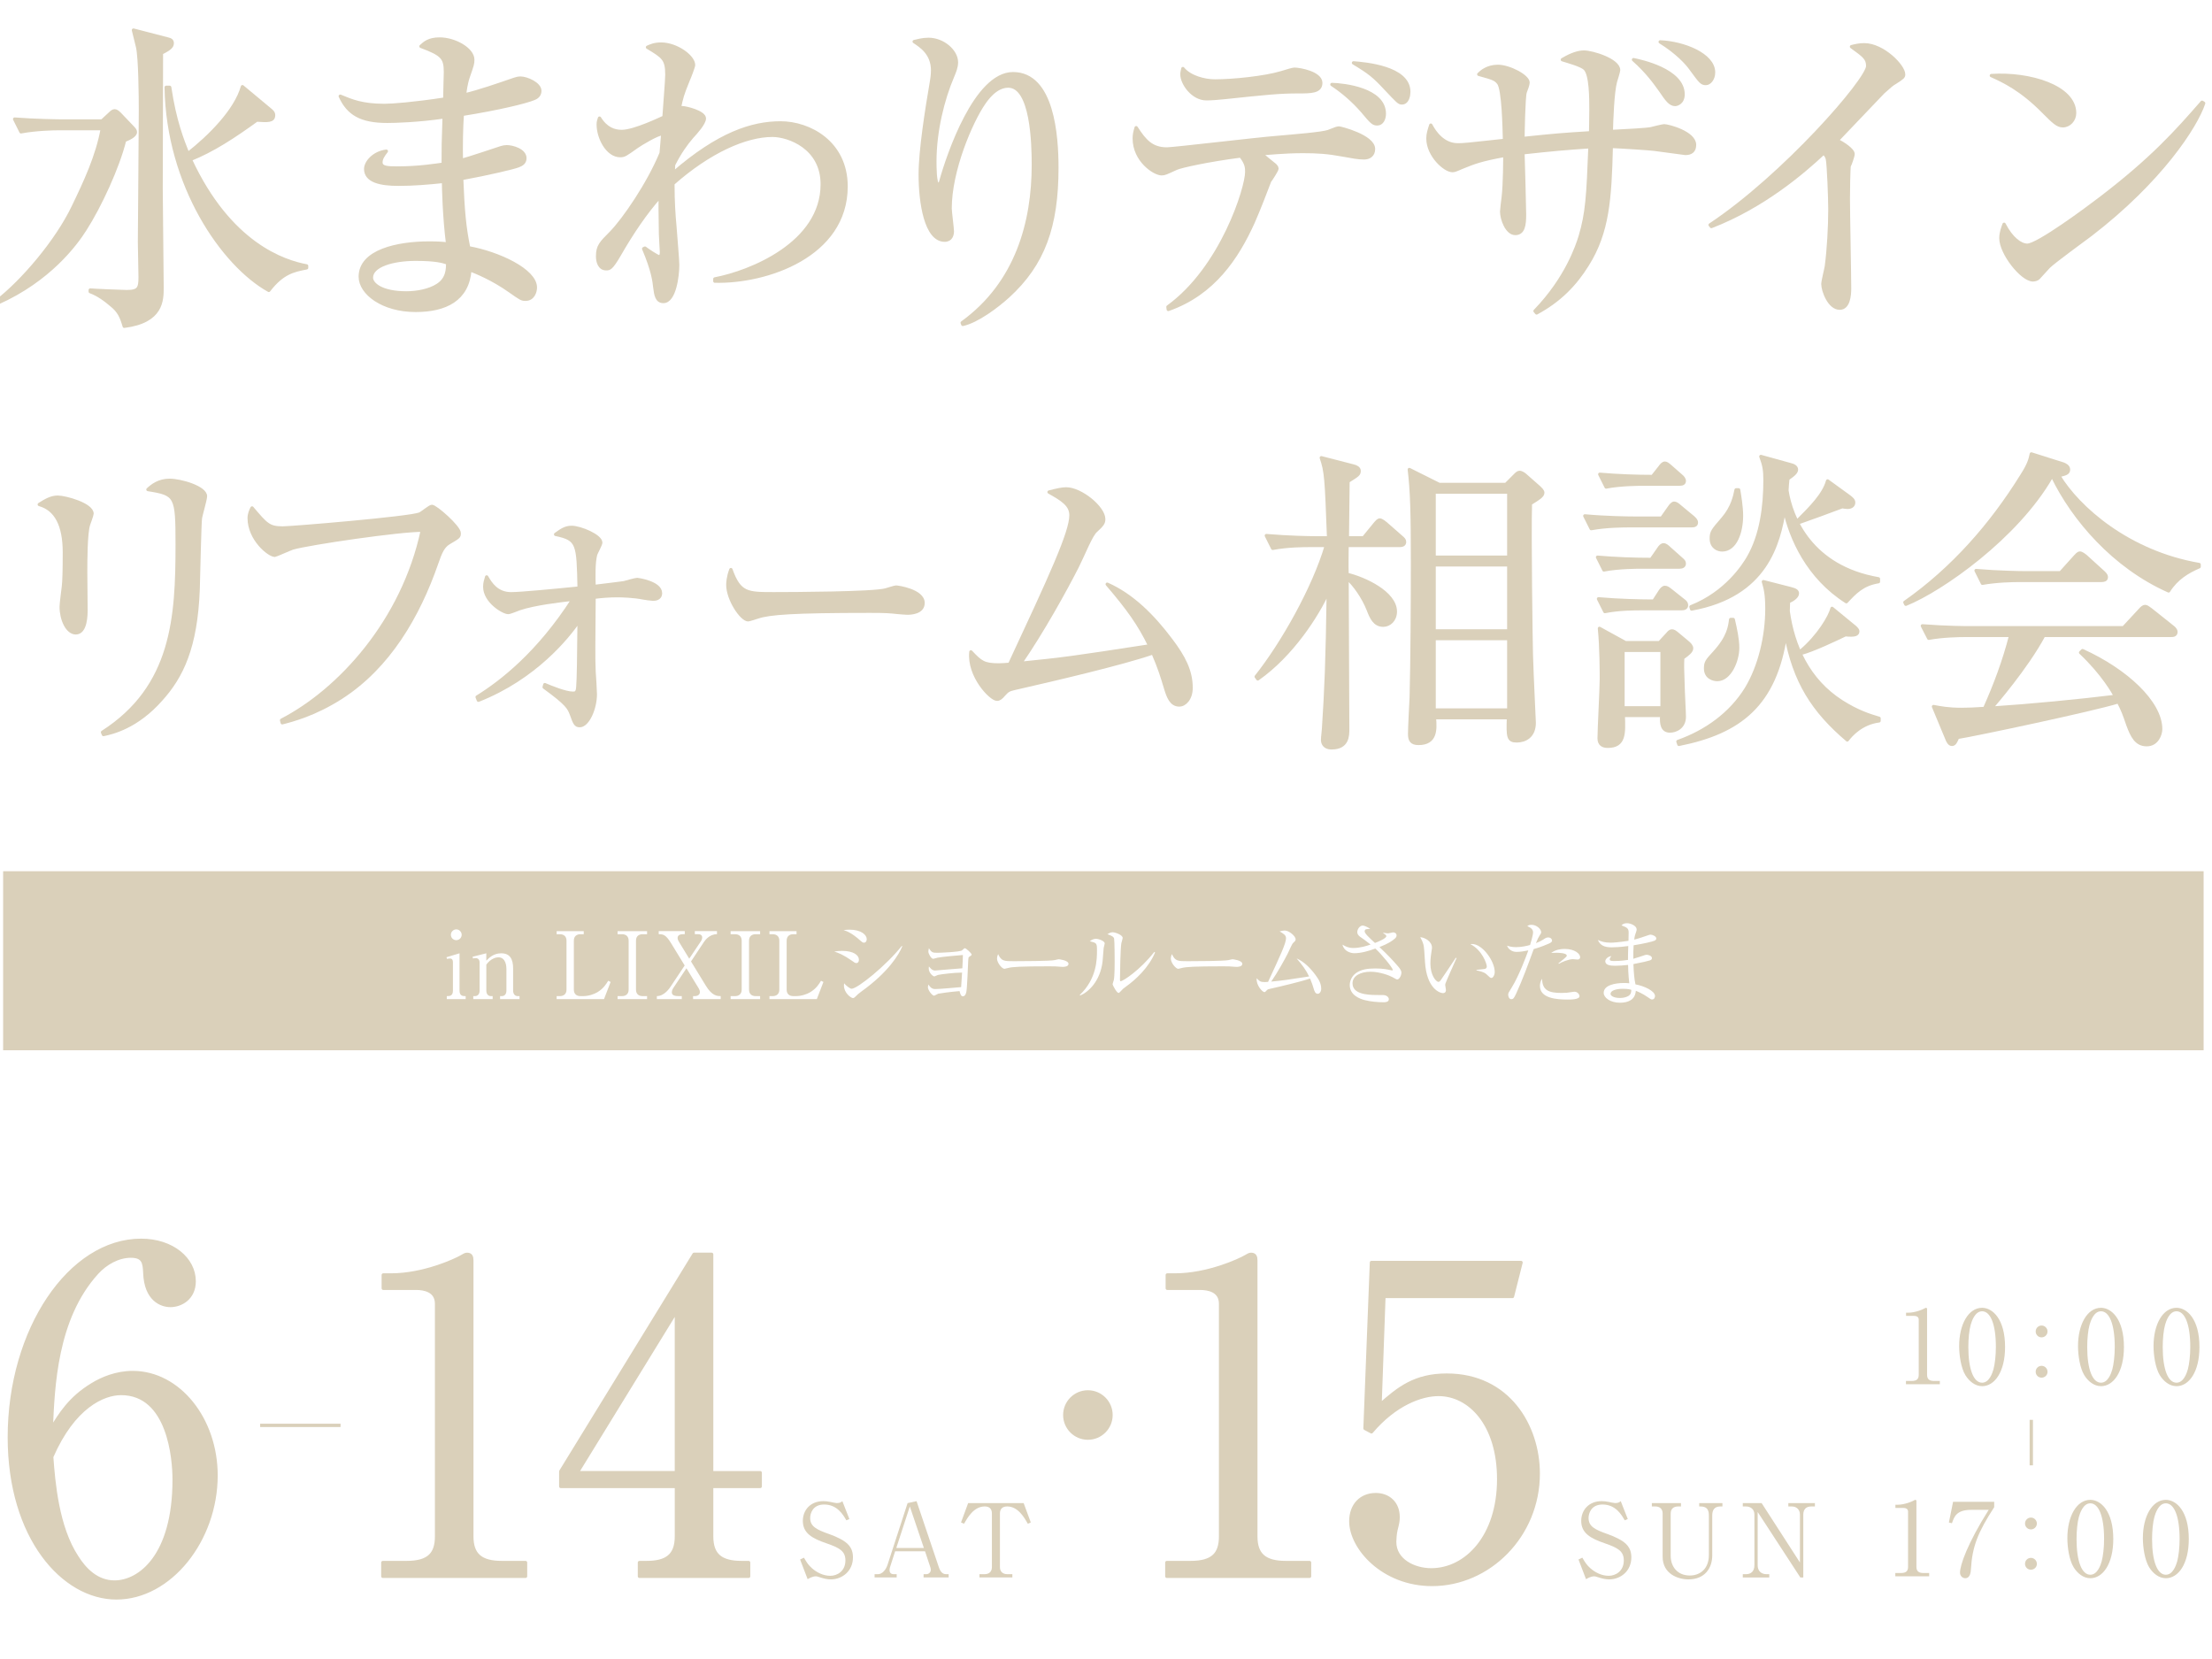 <?xml version="1.0" encoding="UTF-8"?>
<svg id="_レイヤー_1" data-name="レイヤー_1" xmlns="http://www.w3.org/2000/svg" version="1.1" viewBox="0 0 200 150">
  <!-- Generator: Adobe Illustrator 29.5.0, SVG Export Plug-In . SVG Version: 2.1.0 Build 137)  -->
  <defs>
    <style>
      .st0, .st1 {
        fill: #dad0ba;
      }

      .st2 {
        fill: none;
        stroke-miterlimit: 10;
        stroke-width: .3px;
      }

      .st2, .st1 {
        stroke: #dad0ba;
      }

      .st1 {
        stroke-linecap: round;
        stroke-linejoin: round;
        stroke-width: .3px;
      }
    </style>
  </defs>
  <g>
    <path class="st1" d="M11.262,12.694c-.603,2.442-2.241,5.975-3.591,8.073-.834,1.322-3.218,4.539-7.843,6.608l-.086-.173c2.241-1.724,5.372-5.343,6.895-8.532,1.092-2.27,2.155-4.539,2.615-7.039h-3.993c-.374,0-1.983.029-3.361.287l-.575-1.149c1.896.143,3.879.172,4.396.172h3.505l.747-.69c.144-.143.258-.23.402-.23.115,0,.258.086.431.258l1.207,1.264c.172.173.23.287.23.402,0,.316-.546.575-.977.747ZM14.595,4.793c0,1.954-.029,10.515-.029,12.267,0,1.408.086,7.671.086,8.935,0,1.149,0,3.074-3.419,3.505-.258-.891-.488-1.35-1.063-1.839-.632-.546-1.293-1.034-2.011-1.293v-.144c.23.029,2.902.144,3.304.144,1.092,0,1.207-.316,1.207-1.322,0-.488-.057-2.729-.057-3.16,0-.891.086-10.027.086-11.923,0-1.178-.029-4.74-.258-5.717-.058-.258-.316-1.293-.374-1.523l3.103.804c.258.058.402.144.402.374,0,.287-.172.489-.977.891ZM24.305,26.254c-4.137-2.298-9.136-9.481-9.279-18.358h.316c.459,3.074,1.149,4.769,1.637,6.005,1.983-1.551,4.338-3.908,4.941-6.062l2.586,2.155c.201.173.23.287.23.431,0,.546-.575.488-1.523.431-2.068,1.494-3.936,2.729-6.004,3.562,3.562,7.671,8.475,9.251,10.514,9.624v.173c-1.178.23-2.183.431-3.419,2.04Z"/>
    <path class="st1" d="M48.291,8.902c-.747.316-3.247.919-6.493,1.436-.085,1.121-.114,2.988-.085,4.166.575-.144,3.074-.977,3.591-1.15.2-.057.344-.086.517-.086.517,0,1.637.316,1.637,1.034,0,.431-.316.575-.603.69-.344.144-2.614.69-5.113,1.149.114,2.931.258,4.453.632,6.263,2.7.488,6.033,2.04,6.033,3.591,0,.374-.201,1.063-.891,1.063-.344,0-.431-.058-1.408-.747-1.58-1.12-3.045-1.695-3.62-1.925-.2,2.701-2.212,3.677-4.913,3.677-2.959,0-4.999-1.551-4.999-3.045,0-2.327,3.39-3.045,6.234-3.045.718,0,1.178.029,1.667.086-.317-2.471-.374-5.229-.374-5.66-1.322.144-2.729.259-4.079.259-1.609,0-2.959-.287-2.959-1.379,0-.603.718-1.465,1.867-1.609-.287.374-.488.661-.488,1.006,0,.488.575.517,1.465.517,1.983,0,3.505-.258,4.166-.345,0-1.436,0-1.953.086-4.281-2.356.345-4.424.402-5.142.402-2.384,0-3.533-.69-4.252-2.269,1.034.431,1.982.833,3.993.833.718,0,2.643-.144,5.458-.575,0-.402.058-2.241.058-2.442,0-1.293-.288-1.609-2.212-2.327.316-.287.689-.661,1.695-.661,1.35,0,2.988.919,2.988,1.867,0,.345-.029.46-.402,1.523-.23.661-.288,1.264-.345,1.667,1.322-.316,2.988-.891,4.482-1.408.173-.058.373-.115.575-.115.575,0,1.752.517,1.752,1.149,0,.287-.144.546-.517.69ZM37.603,23.438c-2.125,0-4.022.575-4.022,1.667,0,.575.891,1.379,3.16,1.379.919,0,2.068-.201,2.816-.689.92-.575.92-1.494.92-2.011-.403-.143-1.035-.345-2.874-.345Z"/>
    <path class="st1" d="M64.634,25.421v-.201c3.189-.603,9.71-3.189,9.71-8.561,0-3.333-3.045-4.425-4.51-4.425-2.414,0-5.717,1.465-8.993,4.367,0,1.695.086,2.873.173,3.792.086,1.178.258,3.132.258,3.563,0,1.005-.287,3.304-1.292,3.304-.603,0-.69-.603-.776-1.293-.058-.546-.173-1.523-1.006-3.476l.115-.058c.173.143,1.12.775,1.264.775.23,0,.23-.287.23-.431,0-.086-.086-1.408-.086-1.609,0-.718-.029-1.436-.029-2.155v-1.264c-1.322,1.465-2.586,3.361-3.677,5.258-.747,1.293-.919,1.293-1.207,1.293-.603,0-.776-.632-.776-1.121,0-.919.288-1.207,1.207-2.126,1.207-1.235,3.419-4.482,4.54-7.211.058-.546.086-1.121.144-1.753-.432-.028-1.983.919-2.356,1.178-1.006.718-1.121.804-1.494.804-1.149,0-1.983-1.609-1.983-2.816,0-.258.058-.402.115-.575.603.977,1.35,1.207,2.011,1.207,1.149,0,3.62-1.207,3.82-1.293.029-.603.259-3.275.259-3.821,0-1.436-.316-1.638-1.752-2.5.259-.115.603-.287,1.235-.287,1.379,0,2.93,1.12,2.93,1.896,0,.143-.373,1.12-.459,1.293-.575,1.408-.632,1.666-.834,2.643.086-.058.173-.086.259-.086.316,0,2.011.402,2.011.977,0,.431-.747,1.264-1.121,1.667-.517.603-1.091,1.379-1.666,2.528,0,.144-.029.546-.029.747,4.108-3.563,7.124-4.539,9.71-4.539s5.919,1.752,5.919,5.746c0,6.263-7.212,8.676-11.866,8.561Z"/>
    <path class="st1" d="M91.133,26.8c-.949.862-2.759,2.241-4.08,2.528l-.056-.143c4.969-3.592,6.435-9.136,6.435-14.279,0-1.896-.115-7.124-2.269-7.124-1.149,0-1.954,1.178-2.213,1.551-1.149,1.667-3.045,6.062-3.045,9.509,0,.316.201,1.782.201,2.069,0,.316-.115.804-.69.804-1.695,0-2.212-3.361-2.212-5.947,0-2.183.603-5.975,1.005-8.302.029-.144.115-.69.115-1.092,0-1.551-1.063-2.212-1.666-2.614.258-.058.746-.201,1.293-.201,1.321,0,2.527,1.063,2.527,2.069,0,.459-.172.833-.344,1.264-.891,2.069-1.608,4.97-1.608,7.699,0,.431,0,2.069.287,2.069.173,0,.23-.144.259-.287.661-2.356,3.132-9.711,6.521-9.711,3.591,0,3.965,5.631,3.965,8.504,0,5.286-1.207,8.705-4.425,11.635Z"/>
    <path class="st1" d="M123.326,14.274c-.517,0-1.12-.115-1.896-.258-1.379-.258-2.327-.316-3.62-.316-1.752,0-3.247.173-3.792.201.23.201,1.12.919,1.264,1.034.058.058.173.173.173.316s-.546.977-.661,1.121c-.288.775-1.035,2.7-1.494,3.734-1.436,3.16-3.562,6.435-7.67,7.872l-.029-.23c4.883-3.533,7.124-10.773,7.124-12.181,0-.402,0-.775-.546-1.465-2.901.374-5.4.919-5.831,1.12-.949.431-1.035.489-1.322.489-.661,0-2.471-1.207-2.471-3.189,0-.345.058-.603.172-.977.776,1.207,1.408,1.925,2.787,1.925.575,0,8.33-.919,9.882-1.034,1.608-.143,4.166-.345,4.711-.546.718-.287.805-.316.976-.316.115,0,3.103.747,3.103,1.896,0,.546-.373.804-.861.804ZM117.351,8.298c-1.638,0-2.787.115-6.58.517-.546.058-1.235.115-1.695.115-1.235,0-2.211-1.379-2.211-2.212,0-.172.058-.374.086-.517.631.775,1.952,1.12,2.901,1.12,1.608,0,4.481-.287,6.004-.747.488-.143,1.005-.316,1.178-.316.488,0,2.384.345,2.384,1.235,0,.805-.861.805-2.068.805ZM124.533,11.2c-.374,0-.488-.115-1.379-1.178-.805-.919-1.724-1.724-2.729-2.384,1.091.029,4.74.431,4.74,2.643,0,.489-.23.919-.632.919ZM126.744,9.304c-.258,0-.373-.144-1.436-1.264-1.064-1.15-1.494-1.494-2.931-2.356,1.035.086,4.999.402,4.999,2.615,0,.287-.086,1.006-.632,1.006Z"/>
    <path class="st1" d="M152.378,13.872l-2.786-.374c-.402-.058-3.074-.23-3.908-.258-.114,4.74-.316,7.757-2.154,10.687-1.12,1.81-2.528,3.246-4.597,4.367l-.143-.173c2.844-2.93,3.82-5.89,4.079-6.723.632-2.126.718-3.649.89-8.13-2.125.143-3.476.258-6.062.546.029.862.144,4.97.144,5.574,0,.919-.086,1.724-.832,1.724-.776,0-1.235-1.322-1.235-1.983,0-.143.114-1.091.143-1.292.144-1.178.144-3.592.144-3.792-2.183.402-2.757.632-3.821,1.063-.661.287-.747.316-.919.316-.69,0-2.213-1.379-2.213-2.902,0-.431.115-.747.259-1.207.344.661,1.12,1.781,2.442,1.781.201,0,.488,0,1.005-.058.518-.057,2.759-.287,3.218-.344-.029-1.006-.086-4.654-.546-5.2-.288-.344-.431-.402-1.781-.775.23-.23.776-.718,1.724-.718,1.034,0,2.73.891,2.73,1.466,0,.172-.173.66-.259.862-.144.374-.201,3.936-.201,4.194,3.045-.316,3.391-.345,6.119-.517,0-.46.029-1.092.029-2.069,0-1.034,0-3.217-.546-3.734-.316-.316-1.493-.632-2.039-.805.861-.517,1.493-.689,1.953-.689.747,0,3.132.718,3.132,1.637,0,.115-.258.948-.287,1.034-.259.948-.345,3.448-.374,4.51,1.207-.058,3.362-.172,3.62-.258.115-.029,1.035-.258,1.15-.258.402,0,2.757.632,2.757,1.724,0,.575-.344.776-.834.776ZM151.459,9.447c-.459,0-.776-.459-1.322-1.264-.517-.718-1.207-1.695-2.442-2.787.575.115,4.482.919,4.482,3.132,0,.804-.603.919-.718.919ZM154.245,7.551c-.402,0-.488-.143-1.378-1.35-.345-.489-1.235-1.466-2.759-2.413,2.098.086,4.826,1.149,4.826,2.758,0,.603-.373,1.005-.69,1.005Z"/>
    <path class="st1" d="M171.339,7.465c-.259.143-.517.373-1.091.891-.173.172-3.477,3.649-4.138,4.338.46.23,1.437.833,1.437,1.235,0,.173-.259.919-.344,1.063-.058.115-.086,2.384-.086,2.959,0,1.293.115,6.982.115,8.131,0,.603-.086,1.781-.891,1.781-.948,0-1.522-1.58-1.522-2.183,0-.258.287-1.379.316-1.609.201-1.494.316-3.591.316-5.142,0-.977-.114-4.108-.229-4.568-.058-.201-.144-.374-.345-.517-1.839,1.724-5.458,4.826-10.141,6.636l-.115-.143c6.665-4.425,14.25-13.13,14.25-14.365,0-.689-.317-.919-1.466-1.752.345-.086.69-.172,1.149-.172,1.696,0,3.563,1.924,3.563,2.672,0,.23-.058.287-.776.747Z"/>
    <path class="st1" d="M186.515,11.372c-.488,0-.834-.345-1.752-1.264-2.011-2.04-3.62-2.787-4.711-3.275,3.447-.23,7.526,1.005,7.526,3.39,0,.632-.488,1.149-1.063,1.149ZM189.015,21.227c-.603.459-3.304,2.413-3.792,2.901-.144.144-.776.862-.919,1.006-.115.115-.345.172-.489.172-1.005,0-2.901-2.413-2.901-3.763,0-.517.173-.948.288-1.264.661,1.293,1.493,1.896,2.097,1.896.949,0,5.402-3.304,6.637-4.252,4.625-3.533,6.837-6.004,9.165-8.676l.143.086c-.69,2.098-3.906,7.039-10.227,11.894Z"/>
    <path class="st1" d="M8.004,47.422c-.258.804-.258,3.361-.258,4.338,0,.517.028,2.873.028,3.361,0,.431,0,2.098-.919,2.098-.775,0-1.321-1.207-1.321-2.356,0-.287.172-1.58.201-1.839.058-.459.086-1.465.086-3.074q0-3.706-2.27-4.338c.546-.344,1.063-.66,1.667-.66.69,0,3.103.66,3.103,1.494,0,.115-.287.891-.316.977ZM18.117,46.876c-.058.374-.173,5.373-.201,6.407-.201,5.286-1.494,7.901-3.361,9.969-2.183,2.471-4.366,2.988-5.2,3.16l-.086-.201c6.407-4.108,6.751-10.4,6.751-16.979,0-4.396-.086-4.568-2.643-4.97.374-.345.977-.833,1.954-.833,1.034,0,3.246.66,3.246,1.436,0,.316-.431,1.724-.459,2.011Z"/>
    <path class="st1" d="M40.572,49.088c-.517.316-.746.833-1.091,1.839-1.666,4.798-4.338,9.366-8.618,12.124-2.414,1.551-4.453,2.068-5.344,2.298l-.058-.23c5.229-2.7,10.974-8.964,12.727-17.18-1.953-.029-10.227,1.178-11.721,1.609-.258.086-1.551.661-1.609.661-.546,0-2.327-1.466-2.327-3.362,0-.373.143-.689.258-.919,1.293,1.523,1.523,1.81,2.787,1.81.804,0,11.52-.891,12.382-1.264.2-.086.919-.69,1.091-.69.344,0,2.471,1.867,2.471,2.413,0,.345-.029.345-.949.891Z"/>
    <path class="st1" d="M59.026,54.174c-.144,0-.747-.086-.891-.115-.832-.172-1.953-.201-2.298-.201-.776,0-1.436.057-2.125.143-.029,4.396-.058,5.373,0,6.723.029.345.114,1.752.114,2.04,0,1.321-.689,2.844-1.407,2.844-.374,0-.459-.201-.747-1.005-.23-.604-.373-.948-2.471-2.471l.058-.23c.546.23,1.867.776,2.528.776.229,0,.431,0,.459-.603.058-.661.086-2.672.115-5.976-1.005,1.494-3.994,5.2-9.107,7.211l-.115-.287c2.183-1.35,5.545-3.965,8.676-8.849-1.264.143-3.477.402-4.855.862-.144.058-.862.345-1.006.345-.459,0-2.125-1.006-2.125-2.327,0-.345.086-.603.173-.891.344.603.919,1.523,2.212,1.523.861,0,3.85-.287,6.148-.517-.086-4.022-.086-4.425-2.126-4.855.489-.345.862-.632,1.437-.632.805,0,2.643.775,2.643,1.379,0,.173-.403.891-.46,1.063-.2.718-.172,2.068-.143,2.901.229-.029,2.642-.316,2.729-.345.201-.057,1.006-.287,1.178-.287.058,0,2.098.287,2.098,1.235,0,.546-.546.546-.69.546Z"/>
    <path class="st1" d="M82.036,55.437c-.207,0-.758-.057-.804-.057-.827-.086-1.057-.115-2.598-.115-7.009,0-9.078.172-10.112.517-.069.029-.805.258-.874.258-.597,0-1.839-1.839-1.839-3.16,0-.173.023-.718.276-1.379.781,2.183,1.494,2.183,3.884,2.183,1.586,0,9.056-.029,10.113-.345.138-.029.804-.258.942-.258.138,0,2.436.316,2.436,1.436,0,.891-1.149.919-1.425.919Z"/>
    <path class="st1" d="M106.631,63.74c-.747,0-1.005-.747-1.235-1.494-.316-1.063-.575-1.896-1.149-3.217-2.729.948-8.992,2.413-12.525,3.217-.518.115-.632.201-.949.546-.258.316-.431.431-.632.431-.546,0-2.586-2.097-2.356-4.281.89.948,1.178,1.178,2.528,1.178.173,0,.776-.029.976-.058,3.706-7.958,5.545-11.923,5.545-13.474,0-.948-.805-1.436-1.983-2.097.661-.172,1.15-.287,1.552-.287,1.322,0,3.39,1.695,3.39,2.729,0,.345-.114.517-.717,1.063-.432.374-1.093,2.068-1.667,3.217-1.063,2.097-3.16,5.89-5.142,8.763,3.964-.402,4.625-.489,11.693-1.58-.949-1.954-1.954-3.361-3.85-5.574,2.269,1.006,4.137,2.873,5.774,5.056,1.15,1.523,1.809,2.787,1.809,4.309,0,1.006-.575,1.551-1.063,1.551Z"/>
    <path class="st1" d="M118.434,49.318c-.517,0-1.983,0-3.362.259l-.575-1.15c2.069.173,3.908.201,4.396.201h1.235c-.201-5.373-.23-5.976-.661-7.24l2.901.747c.259.058.518.201.518.431,0,.316-.086.374-1.006.948,0,.805-.058,4.367-.058,5.114h1.466l1.034-1.264c.173-.201.288-.345.432-.345.172,0,.431.23.546.316l1.407,1.235c.173.143.288.258.288.431,0,.259-.23.316-.431.316h-4.77c0,.919-.029,1.667,0,2.615,1.581.374,4.367,1.666,4.367,3.361,0,.775-.546,1.235-1.091,1.235-.805,0-1.091-.718-1.35-1.379-.459-1.178-1.293-2.327-1.925-2.873,0,2.155.058,11.693.058,13.617,0,.632,0,1.724-1.465,1.724-.603,0-.805-.374-.805-.718,0-.258.086-.862.086-1.006.229-3.505.344-6.091.431-12.44-1.005,2.212-3.303,5.774-6.377,7.929l-.144-.201c2.384-2.988,5.228-8.044,6.348-11.866h-1.493ZM136.159,43.802l.805-.804c.172-.172.287-.287.431-.287.173,0,.431.172.546.287l1.207,1.063c.144.143.345.316.345.488,0,.287-.374.517-1.121.977-.086,2.729.058,12.784.086,13.675.058,2.04.259,5.947.259,6.148,0,1.235-.834,1.638-1.581,1.638-.775,0-.804-.345-.746-2.097h-6.695c.086,1.063.144,2.327-1.436,2.327-.661,0-.805-.316-.805-.862,0-.517.115-2.816.144-3.304.086-3.275.115-8.676.115-12.095,0-4.74-.058-6.522-.288-8.504l2.701,1.35h6.033ZM129.667,44.492v5.89h6.751v-5.89h-6.751ZM129.667,51.071v5.975h6.751v-5.975h-6.751ZM129.667,57.736v6.464h6.751v-6.464h-6.751Z"/>
    <path class="st1" d="M152.948,47.537h-5.689c-.373,0-1.983,0-3.39.258l-.576-1.149c1.896.173,3.879.201,4.425.201h2.528l.69-.976c.115-.173.288-.374.431-.374.144,0,.288.086.546.316l1.178.977c.144.143.288.258.288.459,0,.258-.23.287-.431.287ZM151.856,51.272h-3.448c-.287,0-2.069,0-3.39.258l-.575-1.149c1.637.143,3.303.201,4.855.201l.661-.948c.143-.23.287-.373.459-.373s.373.172.517.316l1.063.948c.201.173.288.259.288.431,0,.258-.23.316-.431.316ZM152.057,55.035h-3.562c-.718,0-2.098,0-3.39.258l-.576-1.149c1.954.172,3.994.201,4.425.201h.575l.575-.891c.115-.173.259-.345.432-.345.172,0,.287.086.546.287l1.12.891c.173.115.287.258.287.431,0,.258-.229.316-.431.316ZM152.143,59.488c-.029.69-.029.862.029,2.442,0,.431.115,2.471.115,2.873,0,.977-.805,1.293-1.293,1.293-.69,0-.805-.603-.747-1.408h-3.476c.058,1.638.115,2.787-1.408,2.787-.431,0-.776-.172-.776-.718,0-.805.201-4.511.201-5.373,0-.517,0-2.873-.173-4.568l2.356,1.293h3.074l.747-.805c.086-.115.23-.258.374-.258.143,0,.287.086.488.258l.861.718c.288.23.432.402.432.603,0,.258-.317.517-.805.862ZM151.856,43.773h-3.275c-.259,0-2.04,0-3.362.259l-.575-1.15c1.638.144,3.333.201,4.769.201l.661-.834c.144-.201.288-.373.46-.373.143,0,.287.115.517.316l.948.833c.144.115.288.287.288.459,0,.259-.23.287-.431.287ZM150.276,58.799h-3.533v5.2h3.533v-5.2ZM167.025,66.9c-3.074-2.614-4.798-5.258-5.574-9.596-.92,6.435-4.166,8.906-9.653,9.998l-.086-.258c2.528-.891,4.769-2.5,6.177-4.769,1.235-2.04,1.867-4.769,1.867-7.24,0-1.35-.144-1.839-.317-2.442l2.471.632c.459.115.603.23.603.431,0,.287-.402.575-.805.747,0,.143-.029.546-.029.862.432,3.103,1.782,6.234,4.856,8.188,1.407.891,2.471,1.235,3.361,1.494v.23c-1.58.201-2.528,1.264-2.873,1.724ZM166.939,54.403c-3.476-2.212-5.028-5.717-5.602-8.36-.517,3.074-1.608,7.786-8.389,9.021l-.058-.201c3.218-1.264,4.798-3.792,5.171-4.424,1.207-2.068,1.523-4.683,1.523-7.039,0-.919-.086-1.35-.373-2.126l2.7.747c.259.058.517.201.517.431,0,.201-.144.402-.775.833-.058.488-.058.603-.086,1.063.373,2.442,2.154,6.924,8.273,7.987v.258c-1.437.23-2.125.977-2.901,1.81ZM155.275,61.442c-.345,0-1.063-.173-1.063-1.006,0-.546.114-.69.775-1.408,1.322-1.437,1.408-2.385,1.494-3.016h.23c.2.862.402,1.781.402,2.557,0,1.178-.718,2.873-1.839,2.873ZM155.705,49.72c-.373,0-.976-.23-.976-1.034,0-.603.144-.747,1.034-1.781.891-1.034,1.091-2.04,1.207-2.614h.23c.086.517.258,1.551.258,2.327,0,1.494-.546,3.103-1.752,3.103ZM167.054,45.871c-.115,0-.345-.029-.488-.058-.661.258-3.419,1.264-3.936,1.436l-.115-.143c1.235-1.235,2.384-2.385,2.73-3.62l1.981,1.437c.173.143.374.287.374.517,0,.316-.288.431-.546.431ZM166.852,57.391c-.891.431-2.959,1.408-3.964,1.667l-.086-.173c1.637-1.379,2.671-3.16,2.844-3.878l1.925,1.58c.115.086.402.316.402.488,0,.287-.229.402-1.12.316Z"/>
    <path class="st1" d="M196.076,53.426c-4.97-2.212-8.619-6.493-10.486-10.342l-.114.029c-3.132,5.458-9.941,10.227-13.158,11.52l-.086-.172c4.309-3.017,7.814-7.01,10.573-11.463.661-1.034.747-1.436.861-1.954l2.902.919c.144.058.459.201.459.489,0,.345-.288.402-.891.546,1.753,2.93,6.321,6.952,12.699,8.044v.201c-1.006.431-2.04,1.034-2.759,2.183ZM196.307,57.449h-11.52c-1.552,2.901-4.453,6.234-4.741,6.579,3.535-.23,7.987-.66,11.233-1.063-.173-.316-1.12-2.04-3.16-3.965l.173-.173c3.935,1.782,7.067,4.683,7.067,7.096,0,.46-.316,1.408-1.264,1.408s-1.321-.776-1.695-1.782c-.344-1.005-.459-1.321-.861-2.097-2.328.718-12.899,2.959-14.538,3.218-.172.374-.258.632-.517.632-.229,0-.373-.287-.459-.517l-1.207-2.901c.632.115,1.293.258,2.557.258.603,0,1.178-.029,2.068-.086.949-2.126,1.752-4.252,2.357-6.607h-4.051c-.661,0-2.097.029-3.361.258l-.575-1.12c2.269.172,3.906.172,4.395.172h13.791l1.465-1.58c.201-.23.345-.345.489-.345.143,0,.316.144.517.287l1.983,1.58c.114.086.287.258.287.431,0,.316-.287.316-.431.316ZM190.015,52.478h-7.383c-.718,0-2.097.029-3.39.258l-.575-1.149c1.981.172,4.05.201,4.423.201h3.218l1.293-1.436c.144-.143.288-.345.459-.345.144,0,.374.173.517.287l1.581,1.437c.144.143.287.258.287.459,0,.258-.258.287-.431.287Z"/>
  </g>
  <path class="st1" d="M8.336,125.193c.884-.547,2.189-1.094,3.663-1.094,4.168,0,7.535,4.21,7.535,9.304,0,5.852-4.168,11.072-9.009,11.072-4.799,0-9.682-5.431-9.682-14.523,0-9.725,5.473-17.808,11.914-17.808,2.82,0,4.799,1.683,4.799,3.705,0,1.516-1.179,2.188-2.147,2.188-.842,0-2.231-.547-2.316-2.947-.042-.926-.126-1.516-1.263-1.516s-2.273.632-3.073,1.516c-3.747,4.125-3.957,10.314-4.125,14.103.799-1.305,1.684-2.779,3.704-4ZM6.947,140.769c.716,1.138,1.81,2.274,3.41,2.274,2.231,0,5.389-2.315,5.389-9.261,0-1.895-.463-7.788-4.799-7.788-1.6,0-4.294,1.179-6.273,5.725.168,2.315.505,6.356,2.273,9.05Z"/>
  <g>
    <path class="st1" d="M34.615,141.279h2.137c2.022,0,2.721-.777,2.721-2.371v-21.027c0-1.205-1.126-1.399-1.866-1.399h-2.953v-1.205h.699c2.993,0,5.869-1.36,6.336-1.632.271-.156.388-.234.544-.234.349,0,.427.234.427.545v24.952c0,1.671.816,2.371,2.721,2.371h2.137v1.243h-12.903v-1.243Z"/>
    <path class="st1" d="M62.752,113.411h1.593v19.745h4.391v1.243h-4.391v4.509c0,1.71.855,2.371,2.72,2.371h.623v1.243h-9.872v-1.243h.622c1.827,0,2.721-.623,2.721-2.371v-4.509h-10.456v-1.36l12.049-19.628ZM61.158,118.541l-8.979,14.614h8.979v-14.614Z"/>
  </g>
  <g>
    <path class="st0" d="M172.331,124.861h.507c.48,0,.646-.185.646-.563v-4.99c0-.287-.268-.332-.443-.332h-.702v-.286h.167c.709,0,1.392-.324,1.503-.388.064-.037.092-.056.129-.056.083,0,.101.056.101.13v5.922c0,.397.195.563.646.563h.507v.296h-3.062v-.296Z"/>
    <path class="st0" d="M179.214,125.331c-.636,0-1.171-.443-1.512-.996-.388-.636-.564-1.771-.564-2.629,0-1.966.84-3.46,2.076-3.46.951,0,2.076,1.024,2.076,3.543,0,2.261-.951,3.543-2.076,3.543ZM178.181,119.787c-.129.461-.212,1.236-.212,2.002,0,2.058.489,3.229,1.245,3.229.637,0,.923-.848,1.024-1.199.129-.47.221-1.255.221-2.03,0-2.103-.507-3.229-1.245-3.229-.655,0-.941.905-1.033,1.228Z"/>
    <path class="st0" d="M185.129,120.383c0,.305-.249.536-.535.536-.305,0-.536-.24-.536-.536,0-.286.231-.535.536-.535.286,0,.535.24.535.535ZM185.129,124.028c.009.304-.249.535-.535.535-.305,0-.536-.24-.536-.535s.231-.536.536-.536c.286,0,.535.24.535.536Z"/>
    <path class="st0" d="M189.962,125.331c-.636,0-1.171-.443-1.512-.996-.388-.636-.564-1.771-.564-2.629,0-1.966.84-3.46,2.076-3.46.951,0,2.076,1.024,2.076,3.543,0,2.261-.951,3.543-2.076,3.543ZM188.929,119.787c-.129.461-.212,1.236-.212,2.002,0,2.058.489,3.229,1.245,3.229.637,0,.923-.848,1.024-1.199.129-.47.221-1.255.221-2.03,0-2.103-.507-3.229-1.245-3.229-.655,0-.941.905-1.033,1.228Z"/>
    <path class="st0" d="M196.79,125.331c-.636,0-1.171-.443-1.512-.996-.388-.636-.564-1.771-.564-2.629,0-1.966.84-3.46,2.076-3.46.951,0,2.076,1.024,2.076,3.543,0,2.261-.951,3.543-2.076,3.543ZM195.757,119.787c-.129.461-.212,1.236-.212,2.002,0,2.058.489,3.229,1.245,3.229.637,0,.923-.848,1.024-1.199.129-.47.221-1.255.221-2.03,0-2.103-.507-3.229-1.245-3.229-.655,0-.941.905-1.033,1.228Z"/>
  </g>
  <g>
    <path class="st0" d="M171.367,142.225h.507c.48,0,.646-.185.646-.563v-4.99c0-.287-.268-.332-.443-.332h-.702v-.286h.167c.709,0,1.392-.324,1.503-.388.064-.037.092-.056.129-.056.083,0,.101.056.101.13v5.922c0,.397.195.563.646.563h.507v.296h-3.062v-.296Z"/>
    <path class="st0" d="M180.307,135.785v.489c-1.467,2.259-1.983,3.543-2.103,5.6-.019.24-.047.821-.517.821-.23,0-.47-.193-.47-.507,0-.655.646-2.592,2.592-5.674h-1.577c-1.338,0-1.541.618-1.744,1.209l-.277-.064.378-1.873h3.717Z"/>
    <path class="st0" d="M184.165,137.747c0,.305-.249.536-.535.536-.305,0-.536-.24-.536-.536,0-.286.231-.535.536-.535.286,0,.535.24.535.535ZM184.165,141.392c.009.304-.249.535-.535.535-.305,0-.536-.24-.536-.535s.231-.536.536-.536c.286,0,.535.24.535.536Z"/>
    <path class="st0" d="M188.998,142.695c-.636,0-1.171-.443-1.512-.996-.388-.636-.564-1.771-.564-2.629,0-1.966.84-3.46,2.076-3.46.951,0,2.076,1.024,2.076,3.543,0,2.261-.951,3.543-2.076,3.543ZM187.965,137.151c-.129.461-.212,1.236-.212,2.002,0,2.058.489,3.229,1.245,3.229.637,0,.923-.848,1.024-1.199.129-.47.221-1.255.221-2.03,0-2.103-.507-3.229-1.245-3.229-.655,0-.941.905-1.033,1.228Z"/>
    <path class="st0" d="M195.826,142.695c-.636,0-1.171-.443-1.512-.996-.388-.636-.564-1.771-.564-2.629,0-1.966.84-3.46,2.076-3.46.951,0,2.076,1.024,2.076,3.543,0,2.261-.951,3.543-2.076,3.543ZM194.793,137.151c-.129.461-.212,1.236-.212,2.002,0,2.058.489,3.229,1.245,3.229.637,0,.923-.848,1.024-1.199.129-.47.221-1.255.221-2.03,0-2.103-.507-3.229-1.245-3.229-.655,0-.941.905-1.033,1.228Z"/>
  </g>
  <g>
    <path class="st0" d="M76.798,137.349l-.277.11c-.295-.515-.828-1.427-2.007-1.427-1.041,0-1.262.82-1.262,1.215,0,.764.553,1.05,1.759,1.473.314.11.617.239.903.387.718.368,1.206.801,1.206,1.704,0,1.243-.976,1.989-1.998,1.989-.322,0-.645-.075-.986-.185-.257-.092-.321-.092-.377-.092-.295,0-.626.193-.737.258l-.681-1.777.349-.166c.249.433.396.663.727.957.387.34.976.682,1.658.682.617,0,1.363-.415,1.363-1.391,0-.847-.544-1.142-1.714-1.547-1.298-.441-2.136-.921-2.136-2.026,0-.966.673-1.786,1.851-1.786.175,0,.405.018.654.073.101.028.478.101.553.101.321,0,.424-.092.515-.175l.636,1.62Z"/>
    <path class="st0" d="M80.936,140.259l-.451,1.4c-.027.073-.054.166-.054.304,0,.34.258.368.387.368h.257v.295h-1.998v-.295h.305c.386,0,.718-.396.865-.847l1.814-5.58.811-.175,2.017,5.976c.183.534.424.626.682.626h.202v.295h-2.265v-.295h.276c.138,0,.378-.129.378-.405,0-.101-.028-.166-.083-.341l-.441-1.325h-2.699ZM82.263,136.207l-1.225,3.757h2.496l-1.271-3.757Z"/>
    <path class="st0" d="M92.555,135.903l.645,1.749-.267.12c-.331-.58-.893-1.566-1.869-1.566-.47,0-.654.267-.654.636v4.853c0,.405.258.635.663.635h.46v.295h-2.974v-.295h.47c.386,0,.654-.211.654-.635v-4.853c0-.451-.258-.636-.645-.636-.985,0-1.547.995-1.878,1.566l-.268-.12.645-1.749h5.018Z"/>
  </g>
  <g>
    <path class="st1" d="M105.503,141.279h2.137c2.021,0,2.72-.777,2.72-2.371v-21.027c0-1.205-1.126-1.399-1.866-1.399h-2.953v-1.205h.699c2.993,0,5.868-1.36,6.335-1.632.271-.156.388-.234.544-.234.349,0,.427.234.427.545v24.952c0,1.671.816,2.371,2.721,2.371h2.137v1.243h-12.903v-1.243Z"/>
    <path class="st1" d="M125.128,117.22l-.35,9.794c1.671-1.477,3.149-2.682,6.025-2.682,5.596,0,8.278,4.626,8.278,8.9,0,5.636-4.47,10.028-9.599,10.028-4.431,0-7.346-3.304-7.346-5.713,0-1.477.932-2.41,2.254-2.41,1.165,0,2.02.777,2.02,2.022,0,.388-.039.544-.193,1.165-.078.311-.117.855-.117,1.089,0,1.671,1.749,2.526,3.304,2.526,3.148,0,6.101-2.992,6.101-8.201,0-4.936-2.603-7.657-5.441-7.657-1.555,0-3.925.855-6.063,3.381l-.583-.311.583-15.002h13.526l-.777,3.071h-11.621Z"/>
  </g>
  <g>
    <path class="st0" d="M147.177,137.35l-.277.11c-.295-.516-.828-1.428-2.007-1.428-1.041,0-1.262.82-1.262,1.215,0,.765.553,1.051,1.759,1.473.314.111.617.24.903.387.718.369,1.206.802,1.206,1.704,0,1.243-.976,1.989-1.998,1.989-.322,0-.645-.073-.986-.185-.257-.091-.321-.091-.377-.091-.295,0-.626.193-.737.258l-.681-1.778.349-.166c.249.433.396.663.727.957.387.341.976.682,1.658.682.617,0,1.363-.414,1.363-1.39,0-.847-.544-1.142-1.714-1.547-1.298-.443-2.136-.922-2.136-2.026,0-.967.673-1.787,1.851-1.787.175,0,.405.019.654.073.101.028.478.101.553.101.321,0,.424-.091.515-.175l.636,1.621Z"/>
    <path class="st0" d="M151.988,136.208h-.267c-.397,0-.664.211-.664.635v3.822c0,.994.617,1.786,1.731,1.786.903,0,1.722-.579,1.722-1.859v-3.574c0-.81-.497-.81-.875-.81v-.305h2.099v.305h-.193c-.534,0-.727.331-.727.81v3.619c0,1.114-.645,2.164-2.155,2.164-.93,0-2.33-.488-2.33-2.044v-3.914c0-.415-.258-.635-.654-.635h-.322v-.305h2.634v.305Z"/>
    <path class="st0" d="M162.778,142.626l-3.858-5.921v4.825c0,.479.295.802.802.802h.248v.295h-2.394v-.295h.295c.451,0,.755-.267.755-.802v-4.603c0-.451-.331-.718-.755-.718h-.295v-.305h1.704l3.463,5.369v-4.337c0-.443-.312-.727-.718-.727h-.331v-.305h2.403v.305h-.349c-.433,0-.701.248-.701.727v5.691h-.267Z"/>
  </g>
  <line class="st2" x1="23.522" y1="128.876" x2="30.791" y2="128.876"/>
  <line class="st2" x1="183.661" y1="128.377" x2="183.661" y2="132.49"/>
  <circle class="st1" cx="98.363" cy="127.94" r="2.09"/>
  <g>
    <path class="st0" d="M145.617,89.857c0,.157.243.375.86.375.251,0,.563-.054.766-.187.25-.156.25-.406.25-.547-.109-.039-.281-.094-.781-.094-.578,0-1.094.157-1.094.453Z"/>
    <path class="st0" d="M.283,78.772v16.188h198.959v-16.188H.283ZM76.802,84.056c1.077,0,1.566.48,1.566.859,0,.126-.059.319-.261.319-.093,0-.185-.067-.303-.177-.816-.741-1.288-.884-1.532-.959.185-.026.329-.042.53-.042ZM41.255,84.031c.269,0,.488.227.488.487,0,.27-.219.488-.488.488-.278,0-.488-.218-.488-.488,0-.261.219-.487.488-.487ZM42.105,90.334h-1.708v-.269c.252,0,.555,0,.555-.506v-2.575c0-.185-.076-.32-.261-.32-.017,0-.143,0-.278.034l-.042-.151,1.178-.353v3.366c0,.506.311.506.555.506v.269ZM46.975,90.334h-1.759v-.269h.152c.227,0,.421-.151.421-.506v-1.935c0-.185-.017-1.069-.732-1.069-.177,0-.682.093-1.086.665v2.339c0,.345.185.506.421.506h.151v.269h-1.751v-.269h.152c.244,0,.421-.177.421-.506v-2.524c0-.27-.143-.404-.345-.404-.093,0-.177.008-.253.033l-.033-.16,1.237-.311v.664c.252-.252.648-.664,1.347-.664.782,0,1.077.505,1.077,1.38v1.986c0,.312.16.506.421.506h.16v.269ZM54.613,90.334h-4.284v-.269h.286c.345,0,.606-.185.606-.581v-4.436c0-.378-.236-.581-.606-.581h-.286v-.277h2.449v.277h-.295c-.362,0-.598.203-.598.581v4.436c0,.353.211.581.598.581h.227c.513,0,1.01-.177,1.304-.353.556-.337.8-.742.976-1.036l.219.11-.597,1.548ZM58.506,84.467h-.404c-.345,0-.598.185-.598.581v4.436c0,.379.236.581.598.581h.404v.269h-2.668v-.269h.395c.346,0,.606-.185.606-.581v-4.436c0-.378-.235-.581-.606-.581h-.395v-.277h2.668v.277ZM65.165,90.334h-2.5v-.269h.168c.202,0,.447-.101.447-.363,0-.117-.034-.218-.093-.319l-1.12-1.835-1.145,1.717c-.084.127-.177.27-.177.447,0,.176.076.353.614.353h.286v.269h-2.255v-.269c.673,0,1.153-.716,1.262-.884l1.254-1.886-1.212-1.986c-.488-.8-.724-.843-1.136-.843v-.277h2.356v.277h-.168c-.227,0-.48.076-.48.337,0,.101.034.211.143.387l.909,1.49,1.077-1.608c.076-.119.093-.244.093-.303,0-.228-.177-.304-.362-.304h-.303v-.277h2.003v.277c-.674,0-1.069.539-1.187.716l-1.161,1.751,1.338,2.187c.572.944,1.043.944,1.347.944v.269ZM68.727,84.467h-.404c-.345,0-.598.185-.598.581v4.436c0,.379.236.581.598.581h.404v.269h-2.668v-.269h.395c.346,0,.606-.185.606-.581v-4.436c0-.378-.235-.581-.606-.581h-.395v-.277h2.668v.277ZM73.855,90.334h-4.284v-.269h.286c.345,0,.606-.185.606-.581v-4.436c0-.378-.236-.581-.606-.581h-.286v-.277h2.449v.277h-.295c-.362,0-.598.203-.598.581v4.436c0,.353.211.581.598.581h.227c.513,0,1.01-.177,1.304-.353.556-.337.8-.742.976-1.036l.219.11-.597,1.548ZM76.145,85.974c1.019,0,1.515.387,1.515.8,0,.192-.093.303-.227.303-.118,0-.194-.059-.404-.211-.808-.563-1.22-.706-1.599-.833.227-.033.421-.059.715-.059ZM77.912,89.627c-.32.236-.353.269-.572.488-.059.067-.143.126-.219.126-.177,0-.816-.462-.816-1.136,0-.067.008-.117.025-.194.168.219.539.488.665.488.539,0,3.173-2.137,4.536-3.871l.05.034c-.286.724-1.254,2.331-3.67,4.065ZM87.644,86.505c-.084.05-.084.076-.101.329-.025.446-.092,2.441-.168,2.845-.076.361-.235.404-.303.404-.194,0-.244-.202-.312-.472-.833.068-1.75.194-1.936.236-.059.018-.311.177-.37.177-.168,0-.556-.496-.556-.766,0-.075.017-.126.051-.244.092.151.243.413.614.413.353,0,1.885-.135,2.339-.177.025-.438.067-1.052.084-1.313-.699,0-1.91.151-2.172.211-.059.008-.286.134-.337.134-.118,0-.505-.311-.505-.723,0-.042,0-.084.016-.177.269.345.438.37.564.37.076,0,2.071-.184,2.458-.202.033-.682.042-.749.05-1.203-.412.033-1.961.168-2.298.244-.059.008-.329.101-.387.101-.177,0-.438-.454-.438-.657,0-.083.025-.176.05-.303.261.413.345.413.817.413.168,0,2.003-.068,2.18-.219.025-.025.126-.117.16-.143.025-.025.059-.05.093-.05.109,0,.614.464.614.573,0,.059-.025.075-.211.202ZM96.09,87.422c-.076,0-.278-.018-.295-.018-.303-.025-.387-.033-.951-.033-2.567,0-3.325.05-3.703.151-.025.008-.295.075-.32.075-.219,0-.674-.539-.674-.926,0-.05.009-.21.101-.404.286.64.547.64,1.422.64.58,0,3.316-.008,3.703-.101.05-.008.295-.075.345-.075s.892.093.892.42c0,.262-.421.27-.522.27ZM99.79,85.706c-.017.194-.084,1.06-.101,1.237-.219,1.809-1.305,2.769-2.02,3.064l-.042-.05c1.557-1.465,1.557-3.283,1.557-3.99,0-.698-.008-.698-.648-.867.134-.093.32-.218.555-.218.219,0,.792.185.792.42,0,.068-.085.346-.093.405ZM101.835,89.181c-.286.202-.311.236-.53.471-.042.042-.118.127-.168.127-.16,0-.539-.69-.539-.799,0-.06.101-.312.109-.371.076-.353.076-1.448.076-1.675,0-.312-.008-1.868-.05-2.07-.033-.153-.202-.262-.606-.397.109-.067.278-.176.471-.176.252,0,.909.252.909.505,0,.076-.101.413-.118.48-.084.43-.126,2.786-.126,3.299,0,.034,0,.143.059.143.202,0,1.726-.968,3.047-2.651l.068.05c-.573,1.38-1.785,2.483-2.602,3.064ZM111.804,87.422c-.076,0-.278-.018-.295-.018-.303-.025-.387-.033-.952-.033-2.566,0-3.325.05-3.702.151-.026.008-.295.075-.32.075-.218,0-.674-.539-.674-.926,0-.05.009-.21.102-.404.285.64.547.64,1.422.64.58,0,3.315-.008,3.702-.101.05-.008.295-.075.345-.075s.892.093.892.42c0,.262-.42.27-.521.27ZM119.147,89.854c-.218,0-.295-.218-.361-.437-.093-.312-.169-.556-.337-.943-.799.278-2.635.708-3.67.943-.151.033-.185.059-.278.16-.075.093-.126.126-.184.126-.161,0-.758-.614-.691-1.253.262.277.345.345.742.345.05,0,.227-.008.285-.018,1.087-2.331,1.625-3.492,1.625-3.947,0-.278-.236-.421-.581-.615.194-.05.337-.083.454-.083.387,0,.993.496.993.799,0,.101-.033.151-.21.311-.127.109-.32.607-.488.944-.311.614-.926,1.725-1.507,2.566,1.162-.117,1.355-.143,3.425-.464-.277-.571-.573-.985-1.128-1.632.665.295,1.212.841,1.692,1.481.337.446.53.817.53,1.263,0,.295-.169.454-.312.454ZM126.338,88.558c-.06,0-.101-.016-.455-.218-.295-.161-1.17-.48-1.961-.48-.875,0-1.632.353-1.632,1.051,0,.934,1.229,1.053,2.189,1.053.597,0,.672,0,.799.042.117.041.295.151.295.345,0,.244-.303.269-.454.269-.556,0-1.188-.059-1.726-.194-.428-.109-1.354-.438-1.354-1.364,0-.496.311-.967.732-1.186.387-.21.816-.311,1.582-.311.732,0,1.12.093,1.422.16.042.008.059.016.093.016s.059-.008.059-.05c0-.176-.976-1.38-1.574-1.927-.615.228-1.296.421-1.91.421-.311,0-.934-.169-1.061-.775.278.168.548.303.96.303.656,0,1.212-.185,1.582-.311-.521-.413-.698-.53-.884-.657-.319-.21-.319-.395-.319-.48,0-.261.235-.581.488-.581.134,0,.412.118.682.295-.06.009-.345.026-.387.042-.034.018-.119.06-.119.185,0,.194.421.581.934,1.053.286-.11,1.027-.413,1.027-.615,0-.101-.101-.16-.286-.278l.009-.033c.126.025.303.059.438.059.075,0,.386-.093.454-.093.101,0,.311.059.311.278,0,.101-.05.184-.126.261-.262.236-.631.488-1.422.791.749.708,1.237,1.229,1.59,1.642.228.252.395.462.395.672,0,.278-.202.615-.37.615ZM130.735,89.509c0,.219-.134.286-.261.286-.295,0-1.489-.42-1.632-2.819-.05-.833-.085-1.364-.135-1.549-.076-.303-.21-.53-.295-.69.43.025,1.061.396,1.061.942,0,.059,0,.109-.034.278-.05.311-.109.724-.109,1.17,0,1.035.505,1.649.732,1.649.093,0,.176-.109.202-.151.378-.563,1.001-1.455,1.364-2.028l.067.025c-.117.253-.993,2.231-1.01,2.324-.008.042-.016.067-.016.109,0,.067.067.387.067.454ZM134.851,88.423c-.101,0-.134-.033-.462-.345-.228-.21-.682-.295-.892-.337v-.05c.117-.016.69-.067.749-.083.109-.026.185-.093.185-.219,0-.261-.438-1.499-1.481-2.02.059-.008.075-.018.142-.018.944,0,2.054,1.549,2.054,2.525,0,.295-.16.547-.295.547ZM137.081,89.846c-.194.413-.261.496-.438.496-.185,0-.278-.235-.278-.396,0-.151.008-.16.337-.69.631-1.019,1.287-2.777,1.44-3.206.025-.068.033-.084.041-.119-.353.076-.723.135-1.068.135-.438,0-.758-.278-.851-.563.177.059.413.134.809.134.513,0,.993-.117,1.271-.194.244-.816.269-1.009.269-1.17,0-.345-.454-.505-.521-.529.083-.068.151-.127.37-.127.505,0,.884.413.884.665,0,.093-.034.143-.16.337-.093.142-.151.261-.312.656.253-.101.438-.185.623-.303.27-.177.329-.211.488-.211.219,0,.345.153.345.278,0,.076-.025.16-.269.27-.674.303-1.321.488-1.389.505-.496,1.355-.985,2.718-1.59,4.031ZM141.727,90.376c-.968,0-2.491-.109-2.491-1.229,0-.067,0-.379.194-.648.016,1.043.606,1.279,1.759,1.279.395,0,.581-.026.833-.067.252-.042.286-.042.345-.042.269,0,.446.244.446.404,0,.303-.791.303-1.086.303ZM142.636,86.757c-.067,0-.37-.033-.428-.033-.371,0-1.027.269-1.263.42l-.042-.042c.075-.067.412-.337.48-.387.252-.218.277-.235.277-.319,0-.244-.824-.252-.934-.252-.202,0-.345.008-.471.016.404-.311.892-.361,1.22-.361.934,0,1.396.454,1.396.74,0,.093-.042.218-.236.218ZM149.607,85.048c-.218.093-.951.27-1.902.421-.025.329-.033.875-.025,1.22.168-.042.9-.286,1.051-.337.06-.016.101-.026.151-.026.153,0,.48.093.48.304,0,.126-.093.168-.176.202-.101.042-.766.202-1.499.337.034.858.076,1.304.185,1.834.791.143,1.767.597,1.767,1.053,0,.109-.059.311-.261.311-.101,0-.127-.016-.413-.219-.462-.327-.892-.496-1.06-.563-.06.791-.649,1.077-1.44,1.077-.867,0-1.465-.454-1.465-.892,0-.682.993-.892,1.827-.892.21,0,.345.008.487.025-.092-.724-.109-1.531-.109-1.658-.387.042-.799.076-1.195.076-.472,0-.867-.084-.867-.405,0-.176.21-.428.547-.471-.083.109-.143.194-.143.295,0,.143.169.151.43.151.581,0,1.027-.076,1.22-.101,0-.421,0-.573.026-1.255-.69.101-1.297.119-1.507.119-.698,0-1.035-.202-1.246-.665.304.127.581.244,1.17.244.211,0,.775-.042,1.6-.168,0-.119.016-.657.016-.716,0-.379-.083-.472-.648-.682.093-.084.202-.194.496-.194.396,0,.875.27.875.547,0,.101-.008.135-.117.446-.068.194-.085.371-.101.488.386-.092.874-.261,1.312-.412.05-.016.11-.034.169-.034.168,0,.513.151.513.337,0,.084-.042.16-.151.202Z"/>
  </g>
</svg>